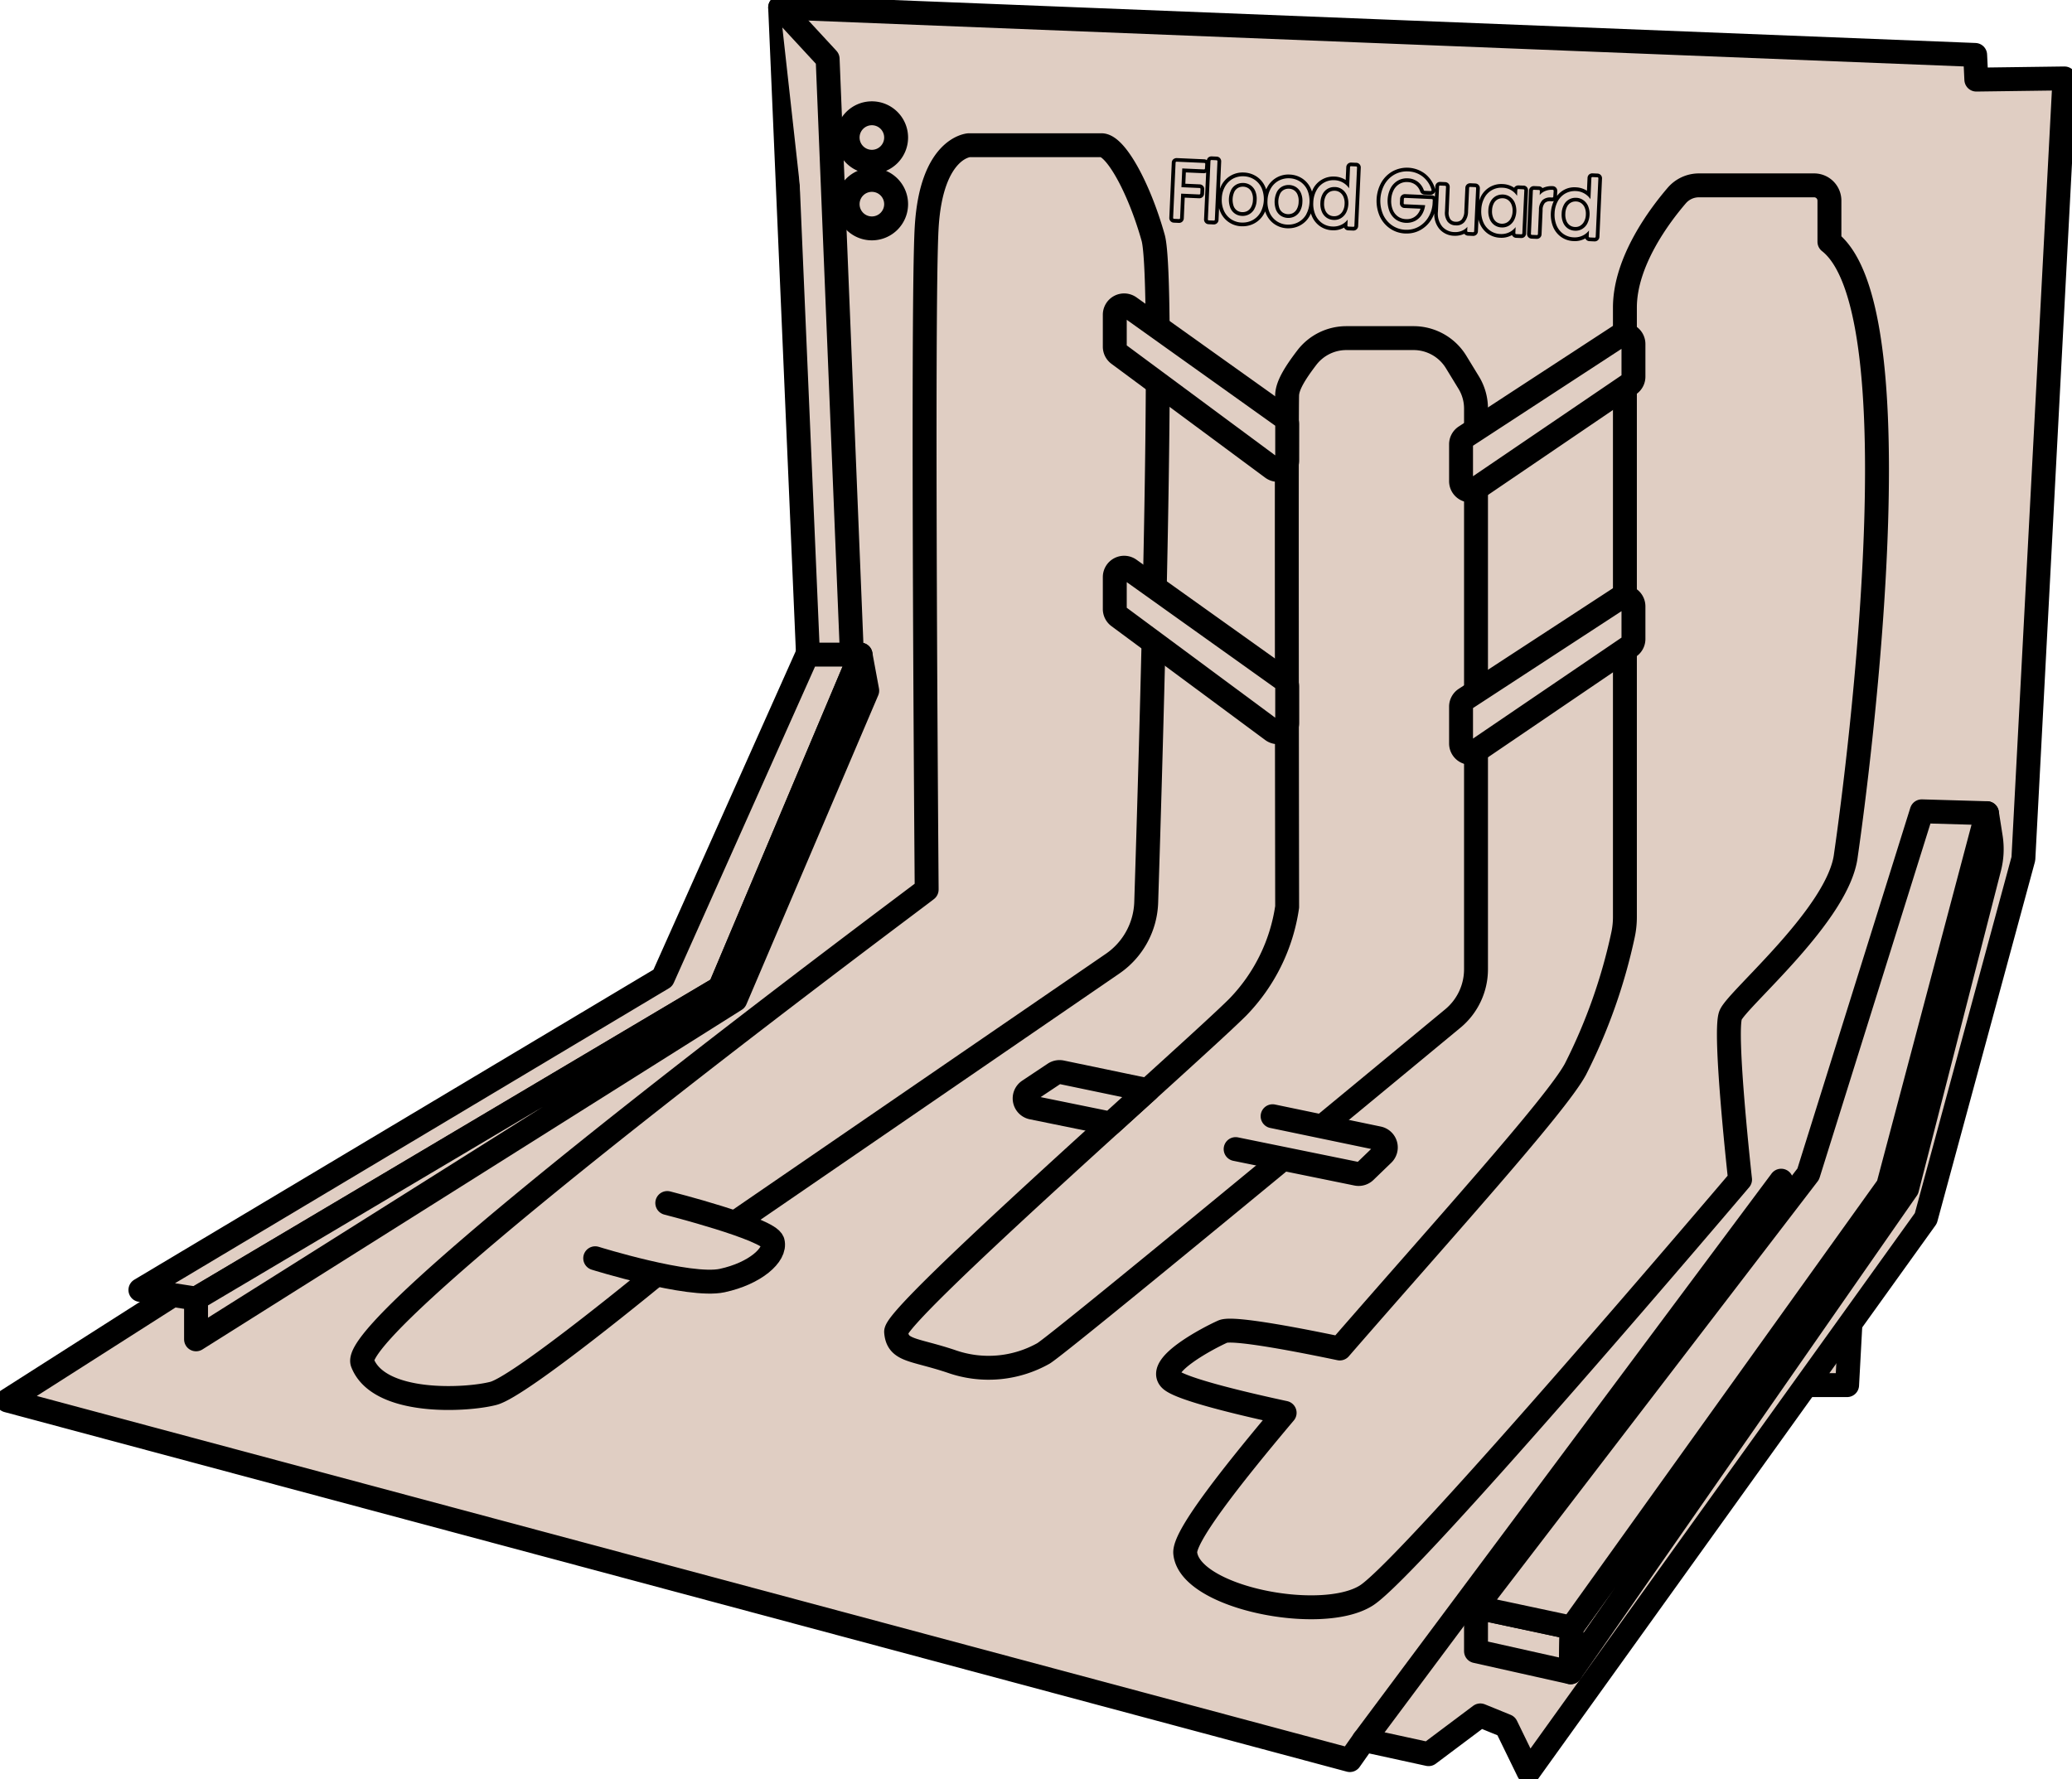 <svg id="グループ_10899" data-name="グループ 10899" xmlns="http://www.w3.org/2000/svg" xmlns:xlink="http://www.w3.org/1999/xlink" width="196.54" height="168.814" viewBox="0 0 196.54 168.814">
  <defs>
    <clipPath id="clip-path">
      <rect id="長方形_8934" data-name="長方形 8934" width="196.54" height="168.814" fill="none"/>
    </clipPath>
  </defs>
  <path id="パス_48173" data-name="パス 48173" d="M21.287,201.5v-5.873l8.436,1.307v6.178Z" transform="translate(0 -75.328)" fill="#e0cec3"/>
  <path id="パス_48174" data-name="パス 48174" d="M21.287,201.5v-5.873l8.436,1.307v6.178Z" transform="translate(0 -75.328)" fill="none" stroke="#000" stroke-linecap="round" stroke-linejoin="round" stroke-width="2.268"/>
  <path id="パス_48175" data-name="パス 48175" d="M8.957,214.478l1.652-3.344,11.566,3.059.581,3.983" transform="translate(0 -81.161)" fill="none" stroke="#000" stroke-linecap="round" stroke-linejoin="round" stroke-width="2.268"/>
  <path id="パス_48176" data-name="パス 48176" d="M22.176,214.193l6.463-6.148-9.267-2.317-8.762,5.406Z" transform="translate(0 -79.514)" fill="none" stroke="#000" stroke-linecap="round" stroke-linejoin="round" stroke-width="2.268"/>
  <path id="パス_48177" data-name="パス 48177" d="M299.47,8.269l-6.653,123.149H275.945l3.9-123.927Z" transform="translate(-117.609)" fill="#e0cec3"/>
  <path id="パス_48178" data-name="パス 48178" d="M299.47,8.269l-6.653,123.149H275.945l3.9-123.927Z" transform="translate(-117.609)" fill="none" stroke="#000" stroke-linecap="round" stroke-linejoin="round" stroke-width="2.268"/>
  <path id="パス_48179" data-name="パス 48179" d="M74.106,1.134,76.919,66.51,64.485,92.246,1.133,132.626,127.91,166.571l1.332-1.886,6.106,1.331,4.884-3.661,2.442,1,2.109,4.326,37.523-52.249,9.214-33.945,3.886-73.659-8.326.111-.111-2.33Z" fill="#e0cec3"/>
  <g id="グループ_10898" data-name="グループ 10898">
    <g id="グループ_10897" data-name="グループ 10897" clip-path="url(#clip-path)">
      <path id="パス_48180" data-name="パス 48180" d="M74.425,1.134l2.825,65.71L64.762,92.711,1.133,133.3l127.331,34.118,1.338-1.9,6.132,1.338,4.906-3.679,2.453,1,2.118,4.348L183.1,116.014,192.352,81.9l3.9-74.035-8.363.112-.111-2.342Z" transform="translate(-0.424 -0.424)" fill="none" stroke="#000" stroke-linecap="round" stroke-linejoin="round" stroke-width="2.268"/>
      <path id="パス_48181" data-name="パス 48181" d="M83.023,128.979s-13.072,10.8-15.674,11.472-10.852,1.115-12.414-2.9,53.519-44.822,53.519-44.9-.446-55.228,0-62.824,4.014-7.8,4.014-7.8h12.562c1.338-.008,3.568,4.021,4.906,8.778,1.139,4.05-.226,49.6-.658,63.053a7.344,7.344,0,0,1-3.188,5.822L90.508,124.1" transform="translate(-20.554 -8.249)" fill="#e0cec3"/>
      <path id="パス_48182" data-name="パス 48182" d="M83.023,128.979s-13.072,10.8-15.674,11.472-10.852,1.115-12.414-2.9,53.519-44.822,53.519-44.9-.446-55.228,0-62.824,4.014-7.8,4.014-7.8h12.562c1.338-.008,3.568,4.021,4.906,8.778,1.139,4.05-.226,49.6-.658,63.053a7.344,7.344,0,0,1-3.188,5.822L90.508,124.1" transform="translate(-20.554 -8.249)" fill="none" stroke="#000" stroke-linecap="round" stroke-linejoin="round" stroke-width="2.268"/>
      <path id="パス_48183" data-name="パス 48183" d="M90.243,187.681s8.92,2.787,12.042,2.118,5.129-2.453,4.794-3.679-10-3.679-10-3.679" transform="translate(-33.785 -68.301)" fill="#e0cec3"/>
      <path id="パス_48184" data-name="パス 48184" d="M90.243,187.681s8.92,2.787,12.042,2.118,5.129-2.453,4.794-3.679-10-3.679-10-3.679" transform="translate(-33.785 -68.301)" fill="none" stroke="#000" stroke-linecap="round" stroke-linejoin="round" stroke-width="2.268"/>
      <path id="パス_48185" data-name="パス 48185" d="M241.394,91.658s7.582-51.066-1.561-58.2v-3.9a1.449,1.449,0,0,0-1.45-1.45H227.459a2.766,2.766,0,0,0-2.1.957c-1.619,1.882-4.926,6.26-4.926,10.639V97.515a8.113,8.113,0,0,1-.186,1.738,52.377,52.377,0,0,1-4.5,12.7c-1.826,3.408-12.822,15.522-22.361,26.51-3.474-.729-10.123-2.041-11.089-1.609-1.413.632-6.281,3.2-4.981,4.534.893.919,7.062,2.364,10.84,3.178-5.507,6.537-9.583,11.841-9.427,13.323.445,4.237,12.934,6.69,17.17,4.014s35.456-39.47,35.456-39.47-1.561-14.048-.892-15.609,10.258-9.589,10.927-15.164" transform="translate(-66.302 -10.521)" fill="#e0cec3"/>
      <path id="パス_48186" data-name="パス 48186" d="M241.394,91.658s7.582-51.066-1.561-58.2v-3.9a1.449,1.449,0,0,0-1.45-1.45H227.459a2.766,2.766,0,0,0-2.1.957c-1.619,1.882-4.926,6.26-4.926,10.639V97.515a8.113,8.113,0,0,1-.186,1.738,52.377,52.377,0,0,1-4.5,12.7c-1.826,3.408-12.822,15.522-22.361,26.51-3.474-.729-10.123-2.041-11.089-1.609-1.413.632-6.281,3.2-4.981,4.534.893.919,7.062,2.364,10.84,3.178-5.507,6.537-9.583,11.841-9.427,13.323.445,4.237,12.934,6.69,17.17,4.014s35.456-39.47,35.456-39.47-1.561-14.048-.892-15.609S240.726,97.233,241.394,91.658Z" transform="translate(-66.302 -10.521)" fill="none" stroke="#000" stroke-linecap="round" stroke-linejoin="round" stroke-width="2.268"/>
      <path id="パス_48187" data-name="パス 48187" d="M135.867,145.569c-.142-1.741,28.246-26.654,32.408-30.816a17.175,17.175,0,0,0,4.683-9.515s-.074-47.424,0-48.613c.054-.87.706-1.979,1.867-3.5a4.721,4.721,0,0,1,3.753-1.85h6.37a4.729,4.729,0,0,1,4.037,2.264l1.193,1.953a4.721,4.721,0,0,1,.694,2.467V111.15a6.069,6.069,0,0,1-2.2,4.68c-8.278,6.853-37.178,30.758-38.833,31.777a10.629,10.629,0,0,1-8.771.743c-3.568-1.189-5.054-.955-5.2-2.782" transform="translate(-50.865 -19.195)" fill="#e0cec3"/>
      <path id="パス_48188" data-name="パス 48188" d="M135.867,145.569c-.142-1.741,28.246-26.654,32.408-30.816a17.175,17.175,0,0,0,4.683-9.515s-.074-47.424,0-48.613c.054-.87.706-1.979,1.867-3.5a4.721,4.721,0,0,1,3.753-1.85h6.37a4.729,4.729,0,0,1,4.037,2.264l1.193,1.953a4.721,4.721,0,0,1,.694,2.467V111.15a6.069,6.069,0,0,1-2.2,4.68c-8.278,6.853-37.178,30.758-38.833,31.777a10.629,10.629,0,0,1-8.771.743C137.5,147.161,136.015,147.4,135.867,145.569Z" transform="translate(-50.865 -19.195)" fill="none" stroke="#000" stroke-linecap="round" stroke-linejoin="round" stroke-width="2.268"/>
      <path id="パス_48189" data-name="パス 48189" d="M158.843,162.6a.889.889,0,0,0-.673.13l-2.422,1.615a.887.887,0,0,0,.315,1.607l7.461,1.522,3.492-3.171Z" transform="translate(-58.16 -60.868)" fill="#e0cec3"/>
      <path id="パス_48190" data-name="パス 48190" d="M158.843,162.6a.889.889,0,0,0-.673.13l-2.422,1.615a.887.887,0,0,0,.315,1.607l7.461,1.522,3.492-3.171Z" transform="translate(-58.16 -60.868)" fill="none" stroke="#000" stroke-linecap="round" stroke-linejoin="round" stroke-width="2.268"/>
      <path id="パス_48191" data-name="パス 48191" d="M187.344,172.4l11.49,2.344a.888.888,0,0,0,.793-.231l1.692-1.634a.887.887,0,0,0-.435-1.506l-10.034-2.091" transform="translate(-70.137 -63.376)" fill="#e0cec3"/>
      <path id="パス_48192" data-name="パス 48192" d="M187.344,172.4l11.49,2.344a.888.888,0,0,0,.793-.231l1.692-1.634a.887.887,0,0,0-.435-1.506l-10.034-2.091" transform="translate(-70.137 -63.376)" fill="none" stroke="#000" stroke-linecap="round" stroke-linejoin="round" stroke-width="2.268"/>
      <path id="パス_48193" data-name="パス 48193" d="M223.787,247.911l8.976,2.007.093-4.237-9.068-1.932Z" transform="translate(-83.78 -91.253)" fill="#e0cec3"/>
      <path id="パス_48194" data-name="パス 48194" d="M223.787,247.911l8.976,2.007.093-4.237-9.068-1.932Z" transform="translate(-83.78 -91.253)" fill="none" stroke="#000" stroke-linecap="round" stroke-linejoin="round" stroke-width="2.268"/>
      <path id="パス_48195" data-name="パス 48195" d="M277.627,123.323l.362,2.3a7.167,7.167,0,0,1-.138,2.89l-7.809,30.454-31.907,45.863.093-4.237,30.03-41.923Z" transform="translate(-89.151 -46.169)" fill="#e0cec3"/>
      <path id="パス_48196" data-name="パス 48196" d="M277.627,123.323l.362,2.3a7.167,7.167,0,0,1-.138,2.89l-7.809,30.454-31.907,45.863.093-4.237,30.03-41.923,9.37-35.35" transform="translate(-89.151 -46.169)" fill="none" stroke="#000" stroke-linecap="round" stroke-linejoin="round" stroke-width="2.268"/>
      <path id="パス_48197" data-name="パス 48197" d="M21.287,159.556l5.278.818L76.255,130.9,89.6,99.273H84.544l-13.7,30.68Z" transform="translate(-7.969 -37.165)" fill="#e0cec3"/>
      <path id="パス_48198" data-name="パス 48198" d="M21.287,159.556l5.278.818L76.255,130.9,89.6,99.273H84.544l-13.7,30.68Z" transform="translate(-7.969 -37.165)" fill="none" stroke="#000" stroke-linecap="round" stroke-linejoin="round" stroke-width="2.268"/>
      <path id="パス_48199" data-name="パス 48199" d="M92.756,99.272,79.414,130.9l-49.69,29.473v3.866l51.159-32.223,12.506-29.324Z" transform="translate(-11.128 -37.165)" fill="#e0cec3"/>
      <path id="パス_48200" data-name="パス 48200" d="M92.756,99.272,79.414,130.9l-49.69,29.473v3.866l51.159-32.223,12.506-29.324Z" transform="translate(-11.128 -37.165)" fill="none" stroke="#000" stroke-linecap="round" stroke-linejoin="round" stroke-width="2.268"/>
      <path id="パス_48201" data-name="パス 48201" d="M170.417,46.474,185,56.879a.885.885,0,0,1,.372.721v3.432a.887.887,0,0,1-1.415.713l-14.58-10.8a.887.887,0,0,1-.359-.713V47.2a.887.887,0,0,1,1.4-.722" transform="translate(-63.275 -17.337)" fill="#e0cec3"/>
      <path id="パス_48202" data-name="パス 48202" d="M170.417,46.474,185,56.879a.885.885,0,0,1,.372.721v3.432a.887.887,0,0,1-1.415.713l-14.58-10.8a.887.887,0,0,1-.359-.713V47.2A.887.887,0,0,1,170.417,46.474Z" transform="translate(-63.275 -17.337)" fill="none" stroke="#000" stroke-linecap="round" stroke-linejoin="round" stroke-width="2.268"/>
      <path id="パス_48203" data-name="パス 48203" d="M170.417,86.258,185,96.663a.885.885,0,0,1,.372.721v3.432a.887.887,0,0,1-1.415.713l-14.58-10.8a.887.887,0,0,1-.359-.713V86.98a.887.887,0,0,1,1.4-.722" transform="translate(-63.275 -32.231)" fill="#e0cec3"/>
      <path id="パス_48204" data-name="パス 48204" d="M170.417,86.258,185,96.663a.885.885,0,0,1,.372.721v3.432a.887.887,0,0,1-1.415.713l-14.58-10.8a.887.887,0,0,1-.359-.713V86.98A.887.887,0,0,1,170.417,86.258Z" transform="translate(-63.275 -32.231)" fill="none" stroke="#000" stroke-linecap="round" stroke-linejoin="round" stroke-width="2.268"/>
      <path id="パス_48205" data-name="パス 48205" d="M236.5,50.9l-14.58,9.516a.886.886,0,0,0-.4.742v3.494a.887.887,0,0,0,1.386.733l14.58-9.914a.887.887,0,0,0,.388-.733v-3.1A.887.887,0,0,0,236.5,50.9" transform="translate(-82.932 -19.001)" fill="#e0cec3"/>
      <path id="パス_48206" data-name="パス 48206" d="M236.5,50.9l-14.58,9.516a.886.886,0,0,0-.4.742v3.494a.887.887,0,0,0,1.386.733l14.58-9.914a.887.887,0,0,0,.388-.733v-3.1A.887.887,0,0,0,236.5,50.9Z" transform="translate(-82.932 -19.001)" fill="none" stroke="#000" stroke-linecap="round" stroke-linejoin="round" stroke-width="2.268"/>
      <path id="パス_48207" data-name="パス 48207" d="M236.5,90.684l-14.58,9.516a.886.886,0,0,0-.4.742v3.494a.887.887,0,0,0,1.386.733l14.58-9.914a.887.887,0,0,0,.388-.733v-3.1a.887.887,0,0,0-1.371-.743" transform="translate(-82.932 -33.895)" fill="#e0cec3"/>
      <path id="パス_48208" data-name="パス 48208" d="M236.5,90.684l-14.58,9.516a.886.886,0,0,0-.4.742v3.494a.887.887,0,0,0,1.386.733l14.58-9.914a.887.887,0,0,0,.388-.733v-3.1A.887.887,0,0,0,236.5,90.684Z" transform="translate(-82.932 -33.895)" fill="none" stroke="#000" stroke-linecap="round" stroke-linejoin="round" stroke-width="2.268"/>
      <path id="パス_48209" data-name="パス 48209" d="M266.067,123.038,255.3,157.451l-31.517,41.107,9.068,1.932,30.03-41.923,9.37-35.35Z" transform="translate(-83.78 -46.062)" fill="#e0cec3"/>
      <path id="パス_48210" data-name="パス 48210" d="M266.067,123.038,255.3,157.451l-31.517,41.107,9.068,1.932,30.03-41.923,9.37-35.35Z" transform="translate(-83.78 -46.062)" fill="none" stroke="#000" stroke-linecap="round" stroke-linejoin="round" stroke-width="2.268"/>
      <line id="線_62" data-name="線 62" x1="39.575" y2="53.073" transform="translate(129.378 112.021)" fill="#f3d0b7"/>
      <line id="線_63" data-name="線 63" x1="39.575" y2="53.073" transform="translate(129.378 112.021)" fill="none" stroke="#000" stroke-linecap="round" stroke-linejoin="round" stroke-width="2.268"/>
      <path id="パス_48211" data-name="パス 48211" d="M118.282,1.134l4.505,4.875,2.3,56.523" transform="translate(-44.282 -0.424)" fill="#e0cec3"/>
      <path id="パス_48212" data-name="パス 48212" d="M118.282,1.134l4.505,4.875,2.3,56.523" transform="translate(-44.282 -0.424)" fill="none" stroke="#000" stroke-linecap="round" stroke-linejoin="round" stroke-width="2.268"/>
      <path id="パス_48213" data-name="パス 48213" d="M133.109,19.477a2.3,2.3,0,1,1-2.3-2.3,2.3,2.3,0,0,1,2.3,2.3" transform="translate(-48.107 -6.429)" fill="#e0cec3"/>
      <path id="パス_48214" data-name="パス 48214" d="M133.109,19.477a2.3,2.3,0,1,1-2.3-2.3A2.3,2.3,0,0,1,133.109,19.477Z" transform="translate(-48.107 -6.429)" fill="none" stroke="#000" stroke-linecap="round" stroke-linejoin="round" stroke-width="2.268"/>
      <path id="パス_48215" data-name="パス 48215" d="M133.109,29.581a2.3,2.3,0,1,1-2.3-2.3,2.3,2.3,0,0,1,2.3,2.3" transform="translate(-48.107 -10.212)" fill="#e0cec3"/>
      <path id="パス_48216" data-name="パス 48216" d="M133.109,29.581a2.3,2.3,0,1,1-2.3-2.3A2.3,2.3,0,0,1,133.109,29.581Z" transform="translate(-48.107 -10.212)" fill="none" stroke="#000" stroke-linecap="round" stroke-linejoin="round" stroke-width="2.268"/>
      <path id="パス_48217" data-name="パス 48217" d="M188.725,30.224a1.832,1.832,0,0,0,.227-.861,1.859,1.859,0,0,0-.146-.878,1.269,1.269,0,0,0-.459-.542,1.3,1.3,0,0,0-.646-.2h-.061a1.3,1.3,0,0,0-.6.144,1.224,1.224,0,0,0-.5.5,2.178,2.178,0,0,0-.078,1.741,1.243,1.243,0,0,0,.452.541,1.265,1.265,0,0,0,.642.2,1.248,1.248,0,0,0,1.17-.641m-.672.184a.98.98,0,0,1-.482.1.926.926,0,0,1-.467-.145.891.891,0,0,1-.321-.39,1.833,1.833,0,0,1,.063-1.416.876.876,0,0,1,.355-.359.933.933,0,0,1,.436-.105h.047a.948.948,0,0,1,.472.145.9.9,0,0,1,.328.394,1.512,1.512,0,0,1,.113.711,1.476,1.476,0,0,1-.178.7.922.922,0,0,1-.367.365" transform="translate(-69.752 -10.385)"/>
      <path id="パス_48218" data-name="パス 48218" d="M195.659,30.533a1.833,1.833,0,0,0,.227-.861,1.859,1.859,0,0,0-.146-.878,1.269,1.269,0,0,0-.459-.542,1.314,1.314,0,0,0-.646-.2h-.061a1.3,1.3,0,0,0-.6.144,1.224,1.224,0,0,0-.5.5,2.178,2.178,0,0,0-.078,1.741,1.243,1.243,0,0,0,.452.541,1.327,1.327,0,0,0,1.3.058,1.286,1.286,0,0,0,.509-.5m-.672.184a.979.979,0,0,1-.482.1.924.924,0,0,1-.467-.145.892.892,0,0,1-.321-.39,1.834,1.834,0,0,1,.063-1.416.876.876,0,0,1,.355-.359.933.933,0,0,1,.436-.105h.047a.948.948,0,0,1,.472.145.9.9,0,0,1,.328.394,1.512,1.512,0,0,1,.113.711,1.476,1.476,0,0,1-.178.7.922.922,0,0,1-.367.365" transform="translate(-72.348 -10.501)"/>
      <path id="パス_48219" data-name="パス 48219" d="M202.627,30.805a2.018,2.018,0,0,0,.075-1.66,1.342,1.342,0,0,0-.456-.565,1.259,1.259,0,0,0-.659-.218h-.066a1.289,1.289,0,0,0-.623.153,1.272,1.272,0,0,0-.495.509,1.875,1.875,0,0,0-.213.834,1.911,1.911,0,0,0,.138.85,1.282,1.282,0,0,0,.449.562,1.245,1.245,0,0,0,.67.216,1.223,1.223,0,0,0,.677-.158,1.336,1.336,0,0,0,.5-.521m-.678.212a.879.879,0,0,1-.487.113.91.91,0,0,1-.486-.154.925.925,0,0,1-.322-.41,1.549,1.549,0,0,1-.109-.694,1.524,1.524,0,0,1,.168-.677.911.911,0,0,1,.355-.369.924.924,0,0,1,.452-.111h.052a.886.886,0,0,1,.472.156.971.971,0,0,1,.335.418,1.492,1.492,0,0,1,.11.677,1.464,1.464,0,0,1-.171.665.972.972,0,0,1-.369.385" transform="translate(-74.944 -10.618)"/>
      <path id="パス_48220" data-name="パス 48220" d="M195.022,24.321l-.489-.021a.453.453,0,0,0-.462.424l-.055,1.229a2.081,2.081,0,0,0-1.044-.325,2.162,2.162,0,0,0-2.042,1.151,2.669,2.669,0,0,0-.111.279,2.454,2.454,0,0,0-.114-.295,2.241,2.241,0,0,0-.81-.951,2.321,2.321,0,0,0-1.185-.374,2.256,2.256,0,0,0-2.1,1.139,2.307,2.307,0,0,0-.136.273,2.419,2.419,0,0,0-.109-.28,2.23,2.23,0,0,0-.81-.952,2.318,2.318,0,0,0-1.184-.373,2.255,2.255,0,0,0-2.1,1.139,2.49,2.49,0,0,0-.181.4l.116-2.587a.443.443,0,0,0-.423-.462l-.488-.022a.478.478,0,0,0-.32.115.438.438,0,0,0-.129.248.429.429,0,0,0-.228-.085l-2.637-.118a.52.52,0,0,0-.319.116.442.442,0,0,0-.143.308l-.234,5.243a.442.442,0,0,0,.422.462l.489.022h.02a.443.443,0,0,0,.443-.424l.088-1.973,1.371.062a.444.444,0,0,0,.462-.423l.019-.435a.442.442,0,0,0-.423-.463l-1.371-.061.048-1.072,1.705.076a.473.473,0,0,0,.222-.059l-.2,4.434a.443.443,0,0,0,.423.463l.488.022h.02a.443.443,0,0,0,.443-.424l.051-1.126a2.454,2.454,0,0,0,.141.4,2.241,2.241,0,0,0,1.981,1.324c.039,0,.078,0,.116,0a2.312,2.312,0,0,0,1.1-.27,2.257,2.257,0,0,0,.9-.876,2.524,2.524,0,0,0,.134-.27,2.365,2.365,0,0,0,.109.283,2.243,2.243,0,0,0,.8.947,2.277,2.277,0,0,0,1.181.377l.116,0a2.314,2.314,0,0,0,1.1-.268,2.256,2.256,0,0,0,.9-.877,2.352,2.352,0,0,0,.133-.267,2.529,2.529,0,0,0,.093.258,2.224,2.224,0,0,0,.768.958,2.16,2.16,0,0,0,1.161.384,2.038,2.038,0,0,0,1.125-.253.412.412,0,0,0,.077.117.441.441,0,0,0,.307.144l.489.021h.02a.443.443,0,0,0,.442-.424l.248-5.55a.445.445,0,0,0-.424-.462m-14.354.547a.093.093,0,0,1-.029.062.105.105,0,0,1-.064.023l-2.06-.093-.08,1.781,1.725.077a.093.093,0,0,1,.062.029.088.088,0,0,1,.023.064l-.019.435a.1.1,0,0,1-.093.084l-1.725-.078-.1,2.326a.087.087,0,0,1-.088.085h0l-.489-.022a.088.088,0,0,1-.084-.093l.234-5.242a.09.09,0,0,1,.029-.062.1.1,0,0,1,.063-.023l2.637.118a.09.09,0,0,1,.085.093Zm.935,4.859a.09.09,0,0,1-.029.061.086.086,0,0,1-.06.023h0l-.488-.022a.089.089,0,0,1-.084-.092l.248-5.55a.089.089,0,0,1,.029-.062.088.088,0,0,1,.06-.023h0l.489.022a.088.088,0,0,1,.084.093Zm4.334-.7a1.905,1.905,0,0,1-.759.741,1.964,1.964,0,0,1-.933.228l-.1,0a1.928,1.928,0,0,1-1-.317,1.9,1.9,0,0,1-.676-.8,2.479,2.479,0,0,1-.206-1.166,2.447,2.447,0,0,1,.313-1.143,1.918,1.918,0,0,1,.751-.739,2,2,0,0,1,1.026-.225,1.961,1.961,0,0,1,1.007.317,1.883,1.883,0,0,1,.683.8,2.691,2.691,0,0,1-.106,2.305m4.338.193a1.9,1.9,0,0,1-.759.741,1.964,1.964,0,0,1-.933.228l-.1,0a1.921,1.921,0,0,1-1-.317,1.9,1.9,0,0,1-.675-.8A2.487,2.487,0,0,1,186.6,27.9a2.446,2.446,0,0,1,.313-1.143,1.925,1.925,0,0,1,.75-.739,2,2,0,0,1,1.027-.225,1.962,1.962,0,0,1,1.006.316,1.885,1.885,0,0,1,.683.8,2.69,2.69,0,0,1-.106,2.3m4.567,1.1a.089.089,0,0,1-.089.085h0l-.489-.021a.09.09,0,0,1-.061-.029.087.087,0,0,1-.023-.064l.026-.567a1.7,1.7,0,0,1-.452.407,1.729,1.729,0,0,1-1,.246,1.814,1.814,0,0,1-.973-.321,1.869,1.869,0,0,1-.646-.808,2.6,2.6,0,0,1-.19-1.16,2.538,2.538,0,0,1,.3-1.134,1.813,1.813,0,0,1,1.716-.969,1.727,1.727,0,0,1,.942.32,1.682,1.682,0,0,1,.437.449l.09-2.011a.084.084,0,0,1,.092-.085l.489.021a.09.09,0,0,1,.061.029.087.087,0,0,1,.023.064Z" transform="translate(-66.37 -8.876)"/>
      <path id="パス_48221" data-name="パス 48221" d="M222.656,27.132l-.489-.022a.492.492,0,0,0-.319.116.436.436,0,0,0-.085.106,2.072,2.072,0,0,0-1.1-.349,2.168,2.168,0,0,0-1.187.273,2.2,2.2,0,0,0-.853.88,2.619,2.619,0,0,0-.166.421l.053-1.167a.444.444,0,0,0-.423-.462l-.488-.022a.491.491,0,0,0-.32.115.445.445,0,0,0-.144.308l-.1,2.227a1.228,1.228,0,0,1-.255.8.681.681,0,0,1-.556.2.62.62,0,0,1-.506-.226,1.1,1.1,0,0,1-.167-.736l.1-2.333a.443.443,0,0,0-.424-.462l-.481-.021a.45.45,0,0,0-.462.424l-.016.346a.425.425,0,0,0-.007-.113,2.81,2.81,0,0,0-.949-1.426,2.848,2.848,0,0,0-3.081-.234,2.839,2.839,0,0,0-1.079,1.08,3.621,3.621,0,0,0-.141,3.175,2.822,2.822,0,0,0,.977,1.171,2.736,2.736,0,0,0,1.445.474c.045,0,.089,0,.135,0a2.651,2.651,0,0,0,1.3-.328,2.823,2.823,0,0,0,1.041-1,3.12,3.12,0,0,0,.278-.583,2.187,2.187,0,0,0,.477,1.471,1.9,1.9,0,0,0,1.41.656,2.058,2.058,0,0,0,.962-.191.444.444,0,0,0,.338.181l.488.022h.021a.444.444,0,0,0,.443-.424l.051-1.137a2.625,2.625,0,0,0,.129.393,2.225,2.225,0,0,0,.768.958,2.149,2.149,0,0,0,1.154.384,2.044,2.044,0,0,0,1.132-.254.432.432,0,0,0,.078.118.441.441,0,0,0,.307.144l.488.021h.02a.443.443,0,0,0,.442-.424l.183-4.095a.443.443,0,0,0-.422-.462m-8.388.537-.023.507a.435.435,0,0,0-.271-.116l-2.567-.115a.451.451,0,0,0-.462.423l-.019.428a.444.444,0,0,0,.423.464l1.532.068a1.692,1.692,0,0,1-.165.355,1.3,1.3,0,0,1-1.219.634,1.36,1.36,0,0,1-.733-.235,1.425,1.425,0,0,1-.5-.618,2.155,2.155,0,0,1-.161-.974,2.13,2.13,0,0,1,.247-.95,1.431,1.431,0,0,1,.549-.569,1.338,1.338,0,0,1,.752-.169,1.282,1.282,0,0,1,.745.251,1.333,1.333,0,0,1,.453.638.443.443,0,0,0,.4.295l.572.026a.473.473,0,0,0,.37-.171.436.436,0,0,0,.075-.168m-.242,1.219a2.913,2.913,0,0,1-.419,1.277,2.483,2.483,0,0,1-.912.874,2.3,2.3,0,0,1-1.125.283l-.118,0a2.383,2.383,0,0,1-1.259-.412,2.481,2.481,0,0,1-.856-1.027,3.274,3.274,0,0,1,.128-2.849,2.493,2.493,0,0,1,.944-.948,2.407,2.407,0,0,1,1.291-.3,2.376,2.376,0,0,1,1.4.5,2.457,2.457,0,0,1,.83,1.251.088.088,0,0,1-.014.08.089.089,0,0,1-.07.034h0l-.572-.026a.089.089,0,0,1-.079-.059,1.672,1.672,0,0,0-.572-.8,1.651,1.651,0,0,0-.944-.323,1.731,1.731,0,0,0-.942.214,1.806,1.806,0,0,0-.684.705,2.723,2.723,0,0,0-.1,2.242,1.8,1.8,0,0,0,.618.766,1.818,1.818,0,0,0,1.8.113,1.684,1.684,0,0,0,.653-.614,2.221,2.221,0,0,0,.3-.879l-1.954-.088a.089.089,0,0,1-.085-.093l.019-.429a.09.09,0,0,1,.089-.084h0l2.566.115a.088.088,0,0,1,.085.093Zm3.945,2.581a.088.088,0,0,1-.029.061.085.085,0,0,1-.059.024h0l-.488-.023a.088.088,0,0,1-.084-.093l.018-.395a1.307,1.307,0,0,1-.4.32,1.6,1.6,0,0,1-.835.178,1.56,1.56,0,0,1-1.158-.534,1.926,1.926,0,0,1-.4-1.4l.107-2.393a.081.081,0,0,1,.092-.085l.482.021a.093.093,0,0,1,.062.029.09.09,0,0,1,.023.064l-.1,2.332a1.424,1.424,0,0,0,.245.975.977.977,0,0,0,.767.357.994.994,0,0,0,.827-.308,1.559,1.559,0,0,0,.353-1.031l.1-2.227a.09.09,0,0,1,.029-.062.075.075,0,0,1,.064-.023l.488.022a.088.088,0,0,1,.084.093Zm4.57.2a.089.089,0,0,1-.089.085h0l-.489-.021a.09.09,0,0,1-.061-.029.088.088,0,0,1-.023-.064l.026-.57a1.785,1.785,0,0,1-.456.41,1.718,1.718,0,0,1-1,.245,1.8,1.8,0,0,1-.965-.32,1.867,1.867,0,0,1-.647-.808,2.6,2.6,0,0,1-.19-1.16,2.569,2.569,0,0,1,.293-1.134,1.8,1.8,0,0,1,1.714-.969,1.7,1.7,0,0,1,.974.33,1.653,1.653,0,0,1,.412.44l.025-.558a.09.09,0,0,1,.029-.061.081.081,0,0,1,.064-.024l.488.023a.088.088,0,0,1,.084.092Z" transform="translate(-78.138 -9.52)"/>
      <path id="パス_48222" data-name="パス 48222" d="M228.091,31.942a2.011,2.011,0,0,0,.075-1.66,1.335,1.335,0,0,0-.456-.564,1.246,1.246,0,0,0-.659-.219h-.066a1.289,1.289,0,0,0-.623.153,1.272,1.272,0,0,0-.495.509,1.875,1.875,0,0,0-.213.834,1.911,1.911,0,0,0,.138.85,1.282,1.282,0,0,0,.449.562,1.245,1.245,0,0,0,.67.216,1.225,1.225,0,0,0,.677-.158,1.336,1.336,0,0,0,.5-.521m-.678.212a.956.956,0,0,1-.973-.041.925.925,0,0,1-.322-.41,1.549,1.549,0,0,1-.109-.694,1.524,1.524,0,0,1,.168-.677.911.911,0,0,1,.355-.369.924.924,0,0,1,.452-.111h.052a.885.885,0,0,1,.474.157.968.968,0,0,1,.334.416,1.5,1.5,0,0,1,.111.678,1.46,1.46,0,0,1-.171.665.972.972,0,0,1-.369.385" transform="translate(-84.477 -11.043)"/>
      <path id="パス_48223" data-name="パス 48223" d="M238.213,26.309l-.488-.022a.48.48,0,0,0-.32.115.442.442,0,0,0-.143.308l-.055,1.229a2.081,2.081,0,0,0-1.044-.325,2.045,2.045,0,0,0-1.794.815l.021-.464a.444.444,0,0,0-.423-.463,1.993,1.993,0,0,0-.978.186.31.31,0,0,0-.023-.027.438.438,0,0,0-.307-.143l-.488-.022a.455.455,0,0,0-.462.424l-.183,4.1a.443.443,0,0,0,.423.462l.489.022h.02a.444.444,0,0,0,.442-.424l.1-2.287a1.014,1.014,0,0,1,.217-.7.729.729,0,0,1,.552-.16l.133.006a.5.5,0,0,0,.161-.026A3.11,3.11,0,0,0,234,31.374a2.223,2.223,0,0,0,.768.957,2.164,2.164,0,0,0,1.161.384,2.02,2.02,0,0,0,1.124-.253.444.444,0,0,0,.384.261l.488.022h.02a.442.442,0,0,0,.443-.424l.248-5.55a.444.444,0,0,0-.423-.462m-4.2,2.187a.09.09,0,0,1-.029.062.088.088,0,0,1-.059.023h0l-.133-.006a1.09,1.09,0,0,0-.8.248,1.306,1.306,0,0,0-.338.95l-.1,2.287a.089.089,0,0,1-.089.085h0l-.488-.021a.093.093,0,0,1-.062-.029.087.087,0,0,1-.023-.063l.183-4.1a.083.083,0,0,1,.093-.085l.488.021a.09.09,0,0,1,.061.029.086.086,0,0,1,.024.064l-.018.391a1.3,1.3,0,0,1,.372-.315,1.589,1.589,0,0,1,.87-.185.088.088,0,0,1,.084.092Zm4.023,3.809a.093.093,0,0,1-.029.062.088.088,0,0,1-.06.023h0l-.489-.022a.088.088,0,0,1-.084-.093l.026-.568a1.7,1.7,0,0,1-.452.407,1.734,1.734,0,0,1-1,.246,1.814,1.814,0,0,1-.973-.321,1.876,1.876,0,0,1-.647-.808,2.611,2.611,0,0,1-.19-1.16,2.546,2.546,0,0,1,.3-1.134h0a1.876,1.876,0,0,1,.72-.739,1.845,1.845,0,0,1,1-.229,1.73,1.73,0,0,1,.943.32,1.686,1.686,0,0,1,.437.448l.09-2.011a.093.093,0,0,1,.029-.062.088.088,0,0,1,.06-.023h0l.489.022a.088.088,0,0,1,.084.093Z" transform="translate(-86.676 -9.841)"/>
      <path id="パス_48224" data-name="パス 48224" d="M239.2,32.438a2.011,2.011,0,0,0,.075-1.66h0a1.321,1.321,0,0,0-.455-.564,1.244,1.244,0,0,0-.659-.219H238.1a1.226,1.226,0,0,0-1.118.662,1.89,1.89,0,0,0-.213.834,1.923,1.923,0,0,0,.138.851,1.284,1.284,0,0,0,.449.561,1.261,1.261,0,0,0,.669.216,1.2,1.2,0,0,0,.677-.158,1.327,1.327,0,0,0,.5-.521m-.679.212a.88.88,0,0,1-.487.113.9.9,0,0,1-.485-.154.93.93,0,0,1-.323-.41,1.562,1.562,0,0,1-.109-.7,1.532,1.532,0,0,1,.168-.676.876.876,0,0,1,.806-.48h.052a.885.885,0,0,1,.474.157.954.954,0,0,1,.333.416,1.491,1.491,0,0,1,.111.678,1.462,1.462,0,0,1-.172.666.964.964,0,0,1-.369.384" transform="translate(-88.638 -11.229)"/>
    </g>
  </g>
</svg>
